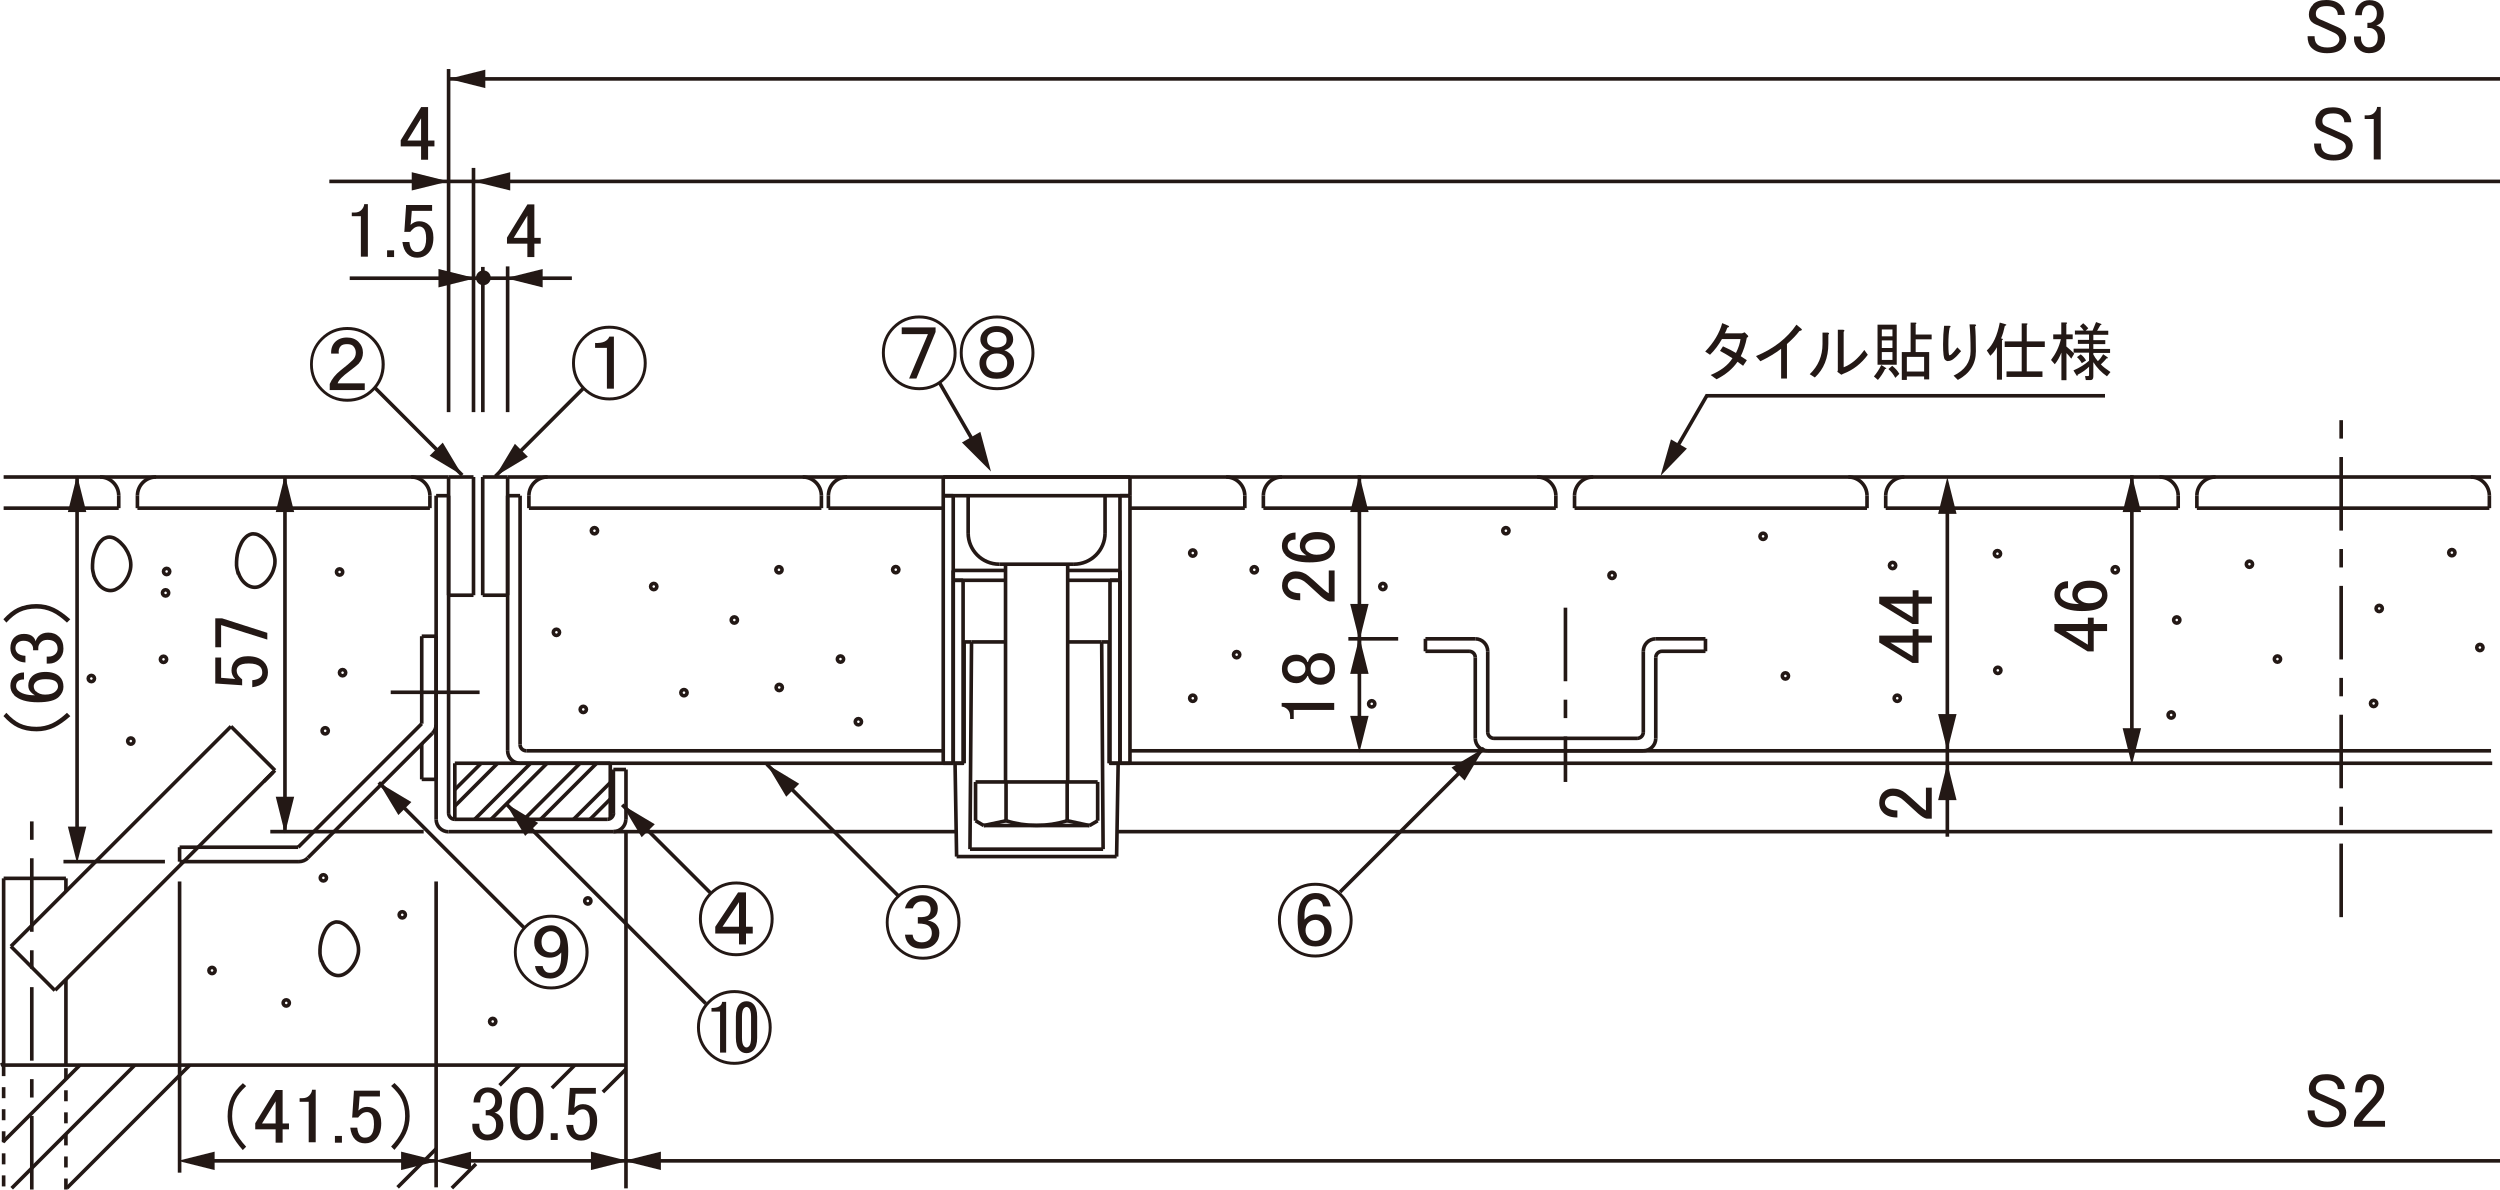 <?xml version="1.0" encoding="UTF-8"?>
<svg xmlns="http://www.w3.org/2000/svg" viewBox="0 0 192.66 91.67">
  <defs>
    <style>
      .cls-1 {
        stroke-dasharray: 30.33 6.07 6.07 6.07;
      }

      .cls-1, .cls-2, .cls-3, .cls-4, .cls-5 {
        stroke-miterlimit: 500;
      }

      .cls-1, .cls-2, .cls-3, .cls-4, .cls-5, .cls-6 {
        stroke: #231815;
      }

      .cls-1, .cls-2, .cls-4, .cls-5, .cls-6 {
        fill: none;
        stroke-width: .28px;
      }

      .cls-2 {
        stroke-dasharray: 5.67 1.42 1.42 1.42;
      }

      .cls-3 {
        stroke-width: .28px;
      }

      .cls-3, .cls-7 {
        fill: #231815;
      }

      .cls-5 {
        stroke-dasharray: .85 .85;
      }

      .cls-6 {
        stroke-miterlimit: 1;
      }
    </style>
  </defs>
  <g id="CLINE">
    <g>
      <g>
        <path class="cls-7" d="M144.82,49.52v-.54h2.58v-.49h.45v.49h1.03v.54h-1.03v1.57h-.47l-2.55-1.57ZM145.68,49.52l1.71,1.05v-1.05h-1.71Z"/>
        <path class="cls-7" d="M144.82,46.52v-.54h2.58v-.49h.45v.49h1.03v.54h-1.03v1.57h-.47l-2.55-1.57ZM145.68,46.52l1.71,1.05v-1.05h-1.71Z"/>
      </g>
      <line class="cls-4" x1="150.07" y1="39.24" x2="150.07" y2="64.48"/>
      <polyline class="cls-7" points="150.07 36.76 149.36 39.6 150.78 39.6 150.07 36.76"/>
      <polyline class="cls-7" points="150.07 57.86 149.36 55.03 150.78 55.03 150.07 57.86"/>
      <path class="cls-7" d="M146.22,63c-.48,0-.85-.12-1.1-.38-.2-.2-.3-.45-.3-.73,0-.34.1-.62.3-.82s.45-.3.75-.3c.38,0,.7.12.98.35.27.22.52.45.77.68l.42.38c.12.11.25.2.38.28v-1.76h.45v2.39h-.4c-.16-.03-.38-.16-.66-.4-.42-.39-.77-.71-1.05-.96-.28-.27-.58-.4-.89-.4-.19,0-.34.06-.47.19-.09.09-.14.21-.14.35,0,.12.05.23.14.33.17.17.45.26.82.26v.54Z"/>
      <polyline class="cls-7" points="150.07 58.82 149.36 61.66 150.78 61.66 150.07 58.82"/>
    </g>
  </g>
  <g id="DOTS">
    <line class="cls-4" x1="5.16" y1="91.55" x2="14.63" y2="82.08"/>
    <line class="cls-4" x1="46.46" y1="84.16" x2="48.24" y2="82.39"/>
    <line class="cls-4" x1=".9" y1="91.57" x2="10.39" y2="82.08"/>
    <line class="cls-4" x1="42.53" y1="83.85" x2="44.3" y2="82.08"/>
    <line class="cls-4" x1="34.82" y1="91.56" x2="36.68" y2="89.7"/>
    <line class="cls-4" x1=".22" y1="88.01" x2="6.16" y2="82.08"/>
    <line class="cls-4" x1="30.64" y1="91.5" x2="33.61" y2="88.53"/>
    <line class="cls-4" x1="38.5" y1="83.64" x2="40.06" y2="82.08"/>
    <line class="cls-6" x1="32.65" y1="64.09" x2="20.83" y2="64.09"/>
    <line class="cls-6" x1="33.61" y1="67.93" x2="33.61" y2="91.5"/>
    <line class="cls-2" x1="2.45" y1="91.67" x2="2.45" y2="62.9"/>
    <line class="cls-2" x1="120.64" y1="46.83" x2="120.64" y2="60.26"/>
    <line class="cls-4" x1="84.59" y1="63.25" x2="83.96" y2="63.62"/>
    <line class="cls-4" x1="84.59" y1="60.26" x2="84.59" y2="63.25"/>
    <line class="cls-4" x1="75.18" y1="60.26" x2="84.59" y2="60.26"/>
    <line class="cls-4" x1="75.18" y1="63.25" x2="75.18" y2="60.26"/>
    <line class="cls-4" x1="75.81" y1="63.62" x2="75.18" y2="63.25"/>
    <line class="cls-4" x1="83.96" y1="63.62" x2="75.81" y2="63.62"/>
    <line class="cls-4" x1="77.53" y1="63.25" x2="75.81" y2="63.62"/>
    <path class="cls-4" d="M77.53,63.25c.76.24,1.55.36,2.35.36s1.59-.12,2.35-.36"/>
    <line class="cls-4" x1="83.96" y1="63.62" x2="82.24" y2="63.25"/>
    <line class="cls-4" x1="85.16" y1="41.08" x2="85.16" y2="38.2"/>
    <path class="cls-4" d="M82.76,43.48h0c1.32,0,2.4-1.07,2.4-2.4h0"/>
    <line class="cls-4" x1="77.01" y1="43.48" x2="82.76" y2="43.48"/>
    <path class="cls-4" d="M74.61,41.08h0c0,1.32,1.07,2.4,2.4,2.4h0"/>
    <line class="cls-4" x1="74.61" y1="38.2" x2="74.61" y2="41.08"/>
    <line class="cls-4" x1="87.08" y1="36.76" x2="72.69" y2="36.76"/>
    <line class="cls-4" x1="87.08" y1="38.21" x2="87.08" y2="36.77"/>
    <line class="cls-4" x1="72.69" y1="38.2" x2="87.08" y2="38.2"/>
    <line class="cls-4" x1="36.49" y1="45.87" x2="36.49" y2="36.76"/>
    <line class="cls-4" x1="34.57" y1="45.87" x2="36.49" y2="45.87"/>
    <line class="cls-4" x1="34.57" y1="36.76" x2="34.57" y2="45.87"/>
    <line class="cls-4" x1="36.49" y1="36.76" x2="34.57" y2="36.76"/>
    <line class="cls-4" x1="48.24" y1="63.14" x2="48.24" y2="59.3"/>
    <path class="cls-4" d="M47.27,64.09h0c.53,0,.96-.43.96-.96h0"/>
    <line class="cls-4" x1="34.57" y1="64.09" x2="47.27" y2="64.09"/>
    <path class="cls-4" d="M33.61,63.14h0c0,.53.43.96.96.96h0"/>
    <line class="cls-4" x1="33.61" y1="38.2" x2="33.61" y2="63.14"/>
    <line class="cls-4" x1="34.57" y1="38.2" x2="33.61" y2="38.2"/>
    <line class="cls-4" x1="34.57" y1="62.66" x2="34.57" y2="38.2"/>
    <path class="cls-4" d="M34.57,62.66h0c0,.26.21.48.48.48h0"/>
    <line class="cls-4" x1="46.8" y1="63.14" x2="35.05" y2="63.14"/>
    <path class="cls-4" d="M46.8,63.14h0c.26,0,.48-.21.48-.48h0"/>
    <line class="cls-4" x1="47.27" y1="59.3" x2="47.27" y2="62.66"/>
    <line class="cls-4" x1="48.24" y1="59.3" x2="47.27" y2="59.3"/>
    <line class="cls-4" x1="47.03" y1="58.82" x2="47.03" y2="63.07"/>
    <line class="cls-4" x1="35.05" y1="58.82" x2="47.03" y2="58.82"/>
    <line class="cls-4" x1="35.05" y1="63.14" x2="35.05" y2="58.82"/>
    <line class="cls-4" x1="39.12" y1="45.87" x2="39.12" y2="36.76"/>
    <line class="cls-4" x1="37.2" y1="45.87" x2="39.12" y2="45.87"/>
    <line class="cls-4" x1="37.2" y1="36.76" x2="37.2" y2="45.87"/>
    <line class="cls-4" x1="39.12" y1="36.76" x2="37.2" y2="36.76"/>
    <line class="cls-4" x1="73.46" y1="58.82" x2="73.46" y2="38.2"/>
    <line class="cls-4" x1="72.69" y1="58.82" x2="73.46" y2="58.82"/>
    <line class="cls-4" x1="72.69" y1="36.76" x2="72.69" y2="58.82"/>
    <line class="cls-4" x1="73.46" y1="38.2" x2="72.69" y2="38.2"/>
    <line class="cls-4" x1="87.08" y1="58.82" x2="87.08" y2="38.2"/>
    <line class="cls-4" x1="86.31" y1="58.82" x2="87.08" y2="58.82"/>
    <line class="cls-4" x1="86.31" y1="38.2" x2="86.31" y2="58.82"/>
    <line class="cls-4" x1="87.08" y1="38.2" x2="86.31" y2="38.2"/>
    <line class="cls-4" x1="74.3" y1="49.47" x2="74.3" y2="58.82"/>
    <line class="cls-4" x1="74.87" y1="49.47" x2="74.3" y2="49.47"/>
    <line class="cls-4" x1="74.75" y1="65.44" x2="74.87" y2="49.47"/>
    <line class="cls-4" x1="85.01" y1="65.44" x2="74.75" y2="65.44"/>
    <line class="cls-4" x1="84.9" y1="49.47" x2="85.01" y2="65.44"/>
    <line class="cls-4" x1="85.47" y1="49.47" x2="84.9" y2="49.47"/>
    <line class="cls-4" x1="85.47" y1="58.82" x2="85.47" y2="49.47"/>
    <line class="cls-4" x1="86.17" y1="58.82" x2="85.47" y2="58.82"/>
    <line class="cls-4" x1="86.05" y1="66.01" x2="86.17" y2="58.82"/>
    <line class="cls-4" x1="73.72" y1="66.01" x2="86.05" y2="66.01"/>
    <line class="cls-4" x1="73.6" y1="58.82" x2="73.72" y2="66.01"/>
    <line class="cls-4" x1="74.3" y1="58.82" x2="73.6" y2="58.82"/>
    <line class="cls-4" x1="73.46" y1="44.72" x2="74.22" y2="44.72"/>
    <line class="cls-4" x1="73.46" y1="58.82" x2="73.46" y2="44.72"/>
    <line class="cls-4" x1="74.22" y1="58.82" x2="73.46" y2="58.82"/>
    <line class="cls-4" x1="74.22" y1="44.72" x2="74.22" y2="58.82"/>
    <line class="cls-4" x1="86.31" y1="44.72" x2="85.54" y2="44.72"/>
    <line class="cls-4" x1="86.31" y1="58.82" x2="86.31" y2="44.72"/>
    <line class="cls-4" x1="85.54" y1="58.82" x2="86.31" y2="58.82"/>
    <line class="cls-4" x1="85.54" y1="44.72" x2="85.54" y2="58.82"/>
    <line class="cls-4" x1="73.46" y1="43.96" x2="77.49" y2="43.96"/>
    <line class="cls-4" x1="73.46" y1="44.72" x2="73.46" y2="43.96"/>
    <line class="cls-4" x1="77.49" y1="44.72" x2="73.46" y2="44.72"/>
    <line class="cls-4" x1="86.31" y1="44.72" x2="82.28" y2="44.72"/>
    <line class="cls-4" x1="86.31" y1="43.96" x2="86.31" y2="44.72"/>
    <line class="cls-4" x1="82.28" y1="43.96" x2="86.31" y2="43.96"/>
    <line class="cls-4" x1="109.85" y1="50.19" x2="109.85" y2="49.23"/>
    <line class="cls-4" x1="113.21" y1="50.19" x2="109.85" y2="50.19"/>
    <path class="cls-4" d="M113.69,50.67h0c0-.27-.21-.48-.48-.48h0"/>
    <line class="cls-4" x1="113.69" y1="56.9" x2="113.69" y2="50.67"/>
    <path class="cls-4" d="M113.69,56.9h0c0,.53.43.96.96.96h0"/>
    <line class="cls-4" x1="126.64" y1="57.86" x2="114.65" y2="57.86"/>
    <path class="cls-4" d="M126.64,57.86h0c.53,0,.96-.43.96-.96h0"/>
    <line class="cls-4" x1="127.6" y1="50.67" x2="127.6" y2="56.9"/>
    <path class="cls-4" d="M128.08,50.19h0c-.26,0-.48.21-.48.48h0"/>
    <line class="cls-4" x1="131.43" y1="50.19" x2="128.08" y2="50.19"/>
    <line class="cls-4" x1="131.43" y1="49.23" x2="131.43" y2="50.19"/>
    <line class="cls-4" x1="127.6" y1="49.23" x2="131.43" y2="49.23"/>
    <path class="cls-4" d="M127.6,49.23h0c-.53,0-.96.43-.96.96h0"/>
    <line class="cls-4" x1="126.64" y1="56.42" x2="126.64" y2="50.19"/>
    <path class="cls-4" d="M126.16,56.9h0c.27,0,.48-.21.48-.48h0"/>
    <line class="cls-4" x1="115.13" y1="56.9" x2="126.16" y2="56.9"/>
    <path class="cls-4" d="M114.65,56.42h0c0,.26.22.48.48.48h0"/>
    <line class="cls-4" x1="114.65" y1="50.19" x2="114.65" y2="56.42"/>
    <path class="cls-4" d="M114.65,50.19h0c0-.53-.43-.96-.96-.96h0"/>
    <line class="cls-4" x1="109.85" y1="49.23" x2="113.69" y2="49.23"/>
    <line class="cls-4" x1="39.12" y1="38.2" x2="40.08" y2="38.2"/>
    <line class="cls-4" x1="39.12" y1="57.86" x2="39.12" y2="38.2"/>
    <path class="cls-4" d="M39.12,57.86h0c0,.53.43.96.96.96h0"/>
    <line class="cls-4" x1="73.46" y1="58.82" x2="40.08" y2="58.82"/>
    <line class="cls-4" x1="40.56" y1="57.86" x2="72.69" y2="57.86"/>
    <path class="cls-4" d="M40.08,57.38h0c0,.27.21.48.48.48h0"/>
    <line class="cls-4" x1="40.08" y1="38.2" x2="40.08" y2="57.38"/>
    <line class="cls-4" x1="192.06" y1="58.82" x2="86.31" y2="58.82"/>
    <line class="cls-4" x1="87.08" y1="57.86" x2="191.97" y2="57.86"/>
    <g>
      <line class="cls-1" x1="36.96" y1="53.35" x2="30.11" y2="53.35"/>
      <line class="cls-4" x1="13.84" y1="65.29" x2="13.84" y2="66.4"/>
      <line class="cls-4" x1="22.98" y1="65.29" x2="13.84" y2="65.29"/>
      <line class="cls-4" x1="32.5" y1="55.77" x2="22.98" y2="65.29"/>
      <line class="cls-4" x1="32.5" y1="49.03" x2="32.5" y2="55.77"/>
      <line class="cls-4" x1="33.61" y1="49.03" x2="32.5" y2="49.03"/>
      <line class="cls-4" x1="33.61" y1="55.83" x2="33.61" y2="49.03"/>
      <path class="cls-4" d="M33.33,56.5c.18-.18.28-.42.28-.68h0"/>
      <line class="cls-4" x1="23.72" y1="66.11" x2="33.33" y2="56.5"/>
      <path class="cls-4" d="M23.04,66.4h0c.25,0,.5-.1.68-.28"/>
      <line class="cls-4" x1="13.84" y1="66.4" x2="23.04" y2="66.4"/>
      <line class="cls-4" x1="32.5" y1="60.06" x2="32.5" y2="57.33"/>
      <line class="cls-4" x1="33.61" y1="60.06" x2="32.5" y2="60.06"/>
      <line class="cls-4" x1="33.61" y1="55.83" x2="33.61" y2="60.06"/>
    </g>
    <line class="cls-4" x1="45.47" y1="63.14" x2="47.03" y2="61.58"/>
    <line class="cls-4" x1="35.05" y1="62.12" x2="38.35" y2="58.82"/>
    <line class="cls-4" x1="37.84" y1="63.14" x2="42.16" y2="58.82"/>
    <line class="cls-4" x1="41.66" y1="63.14" x2="45.98" y2="58.82"/>
    <line class="cls-4" x1="44.2" y1="63.14" x2="47.03" y2="60.31"/>
    <line class="cls-4" x1="35.05" y1="60.85" x2="37.08" y2="58.82"/>
    <line class="cls-4" x1="36.58" y1="63.14" x2="40.89" y2="58.82"/>
    <line class="cls-4" x1="40.39" y1="63.14" x2="44.7" y2="58.82"/>
    <line class="cls-4" x1=".05" y1="82.08" x2=".28" y2="81.99"/>
    <line class="cls-4" x1="34.57" y1="36.76" x2=".28" y2="36.76"/>
    <line class="cls-4" x1="21.04" y1="59.51" x2="4.25" y2="76.31"/>
    <line class="cls-4" x1="17.8" y1="55.98" x2="21.19" y2="59.37"/>
    <line class="cls-4" x1=".84" y1="72.93" x2="17.8" y2="55.98"/>
    <line class="cls-4" x1="4.23" y1="76.33" x2=".84" y2="72.93"/>
    <line class="cls-4" x1="21.19" y1="59.37" x2="20.34" y2="60.22"/>
    <line class="cls-4" x1="5.08" y1="75.48" x2="5.08" y2="82.08"/>
    <line class="cls-4" x1="5.08" y1="67.69" x2="5.08" y2="68.7"/>
    <line class="cls-4" x1=".28" y1="67.69" x2="5.08" y2="67.69"/>
    <line class="cls-4" x1=".28" y1="82.08" x2=".28" y2="67.69"/>
    <line class="cls-5" x1=".28" y1="82.08" x2=".28" y2="91.67"/>
    <line class="cls-5" x1="5.08" y1="91.67" x2="5.08" y2="82.08"/>
    <line class="cls-4" x1="48.24" y1="82.08" x2=".28" y2="82.08"/>
    <line class="cls-4" x1="48.24" y1="64.09" x2="48.24" y2="91.58"/>
    <line class="cls-4" x1="86.08" y1="64.09" x2="192.06" y2="64.09"/>
    <line class="cls-4" x1="47.27" y1="64.09" x2="73.69" y2="64.09"/>
    <line class="cls-4" x1="39.12" y1="36.76" x2="191.97" y2="36.76"/>
    <line class="cls-4" x1="82.28" y1="49.47" x2="84.9" y2="49.47"/>
    <line class="cls-4" x1="74.87" y1="49.47" x2="77.49" y2="49.47"/>
    <line class="cls-4" x1="82.24" y1="60.26" x2="82.24" y2="63.25"/>
    <line class="cls-4" x1="77.53" y1="63.25" x2="77.53" y2="60.26"/>
    <line class="cls-4" x1="77.49" y1="43.48" x2="77.49" y2="60.26"/>
    <line class="cls-4" x1="82.28" y1="60.26" x2="82.28" y2="43.48"/>
    <rect class="cls-4" x="36.48" y="36.76" width="0" height="0"/>
    <line class="cls-2" x1="180.42" y1="70.68" x2="180.42" y2="31.11"/>
    <line class="cls-4" x1="36.49" y1="13.98" x2="192.66" y2="13.98"/>
    <line class="cls-4" x1="36.49" y1="13.98" x2="34.57" y2="13.98"/>
    <line class="cls-4" x1="34.57" y1="13.98" x2="25.38" y2="13.98"/>
    <line class="cls-4" x1="36.49" y1="31.76" x2="36.49" y2="12.94"/>
    <line class="cls-4" x1="34.57" y1="6.08" x2="192.66" y2="6.08"/>
    <line class="cls-4" x1="34.57" y1="31.76" x2="34.57" y2="5.32"/>
    <line class="cls-4" x1="37.21" y1="20.57" x2="37.21" y2="31.76"/>
    <line class="cls-4" x1="39.12" y1="20.53" x2="39.12" y2="31.76"/>
    <path class="cls-7" d="M37.82,21.41c0,.31-.25.57-.57.57s-.57-.25-.57-.57.25-.57.57-.57.57.25.57.57Z"/>
    <polyline class="cls-7" points="34.57 13.98 31.73 13.27 31.73 14.68 34.57 13.98"/>
    <polyline class="cls-7" points="36.49 13.98 39.32 13.27 39.32 14.68 36.49 13.98"/>
    <polyline class="cls-7" points="34.57 6.08 37.4 5.37 37.4 6.79 34.57 6.08"/>
    <line class="cls-4" x1="26.95" y1="21.44" x2="44.07" y2="21.44"/>
    <polyline class="cls-7" points="36.63 21.44 33.79 20.73 33.79 22.15 36.63 21.44"/>
    <polyline class="cls-7" points="38.98 21.44 41.82 20.73 41.82 22.15 38.98 21.44"/>
    <g>
      <path class="cls-7" d="M28.07,15.73h.28v4.05h-.54v-3.12h-.7v-.28h.21c.22,0,.39-.06.52-.19.14-.14.22-.3.23-.47Z"/>
      <path class="cls-7" d="M29.83,19.29h.54v.52h-.54v-.52Z"/>
      <path class="cls-7" d="M31.28,15.8h2.02v.45h-1.57v.07c-.02.3-.04.59-.07.87-.02.05-.02.09-.02.14.2-.19.42-.28.66-.28.31,0,.57.1.77.3.22.22.33.54.33.96,0,.53-.14.94-.42,1.22-.22.22-.49.33-.82.33s-.57-.1-.77-.3c-.2-.2-.33-.51-.38-.91h.54c.03.3.11.51.23.63.09.09.21.14.35.14.19,0,.34-.05.45-.16.17-.17.26-.46.26-.87s-.07-.66-.21-.8c-.09-.09-.2-.14-.33-.14-.19,0-.35.07-.49.21-.09.09-.16.16-.19.21h-.47c.02-.06.02-.12.02-.16l.12-1.8v-.09Z"/>
    </g>
    <g>
      <path class="cls-7" d="M178.76,8.6c.22-.22.55-.33,1.01-.33.48,0,.85.13,1.1.38.22.22.33.48.33.77h-.54c0-.19-.06-.34-.19-.47-.14-.14-.36-.21-.66-.21-.33,0-.55.06-.68.19-.11.11-.16.23-.16.38s.03.24.09.3c.08.08.22.16.42.23.36.16.77.34,1.22.54.12.05.24.13.35.23.17.17.26.38.26.61,0,.31-.11.58-.33.8-.23.23-.62.35-1.15.35s-.91-.14-1.2-.42c-.2-.2-.3-.5-.3-.89h.54c0,.28.06.48.19.61.17.17.44.26.8.26.33,0,.57-.08.73-.23.12-.12.19-.25.19-.38,0-.14-.05-.26-.14-.35-.08-.08-.2-.16-.38-.23-.16-.08-.36-.17-.61-.28-.28-.12-.51-.23-.68-.3-.12-.05-.23-.12-.33-.21-.14-.14-.21-.33-.21-.56,0-.3.11-.55.33-.77Z"/>
      <path class="cls-7" d="M183.19,8.24h.28v4.05h-.54v-3.12h-.7v-.28h.21c.22,0,.39-.06.52-.19.14-.14.22-.3.23-.47Z"/>
    </g>
    <g>
      <path class="cls-7" d="M178.26.33c.22-.22.55-.33,1.01-.33.48,0,.85.13,1.1.38.22.22.33.48.33.77h-.54c0-.19-.06-.34-.19-.47-.14-.14-.36-.21-.66-.21-.33,0-.55.06-.68.19-.11.11-.16.23-.16.38s.03.24.09.3c.08.08.22.16.42.23.36.16.77.34,1.22.54.12.05.24.13.35.23.17.17.26.38.26.61,0,.31-.11.58-.33.8-.23.23-.62.35-1.15.35s-.91-.14-1.2-.42c-.2-.2-.3-.5-.3-.89h.54c0,.28.06.48.19.61.17.17.44.26.8.26.33,0,.57-.08.73-.23.12-.12.19-.25.19-.38,0-.14-.05-.26-.14-.35-.08-.08-.2-.16-.38-.23-.16-.08-.36-.17-.61-.28-.28-.12-.51-.23-.68-.3-.12-.05-.23-.12-.33-.21-.14-.14-.21-.33-.21-.56,0-.3.11-.55.33-.77Z"/>
      <path class="cls-7" d="M181.5,1.2c0-.36.12-.66.35-.89.2-.2.45-.3.75-.3.34,0,.62.1.82.3.19.19.28.44.28.75s-.08.55-.23.7c-.11.11-.23.17-.35.19.16.05.29.13.4.23.19.19.28.44.28.75,0,.34-.11.62-.33.84-.22.22-.52.33-.91.33-.33,0-.6-.11-.82-.33-.22-.22-.33-.48-.33-.77v-.19h.54v.16c0,.2.07.38.21.52.11.11.24.16.4.16.2,0,.37-.06.49-.19.12-.12.19-.32.19-.59,0-.22-.06-.39-.19-.52-.12-.12-.27-.19-.42-.19h-.19v-.4h.14c.14,0,.27-.06.4-.19.12-.12.19-.3.19-.54,0-.2-.06-.37-.19-.49-.09-.09-.22-.14-.38-.14-.14,0-.27.06-.38.16-.12.13-.2.33-.21.61h-.52Z"/>
    </g>
    <path class="cls-7" d="M40.64,15.75h.54v2.58h.49v.45h-.49v1.03h-.54v-1.03h-1.57v-.47l1.57-2.55ZM40.64,16.62l-1.05,1.71h1.05v-1.71Z"/>
    <path class="cls-7" d="M32.45,8.25h.54v2.58h.49v.45h-.49v1.03h-.54v-1.03h-1.57v-.47l1.57-2.55ZM32.45,9.12l-1.05,1.71h1.05v-1.71Z"/>
    <g>
      <line class="cls-4" x1="21.96" y1="36.76" x2="21.96" y2="64.09"/>
      <polyline class="cls-7" points="21.96 36.62 21.25 39.46 22.67 39.46 21.96 36.62"/>
      <polyline class="cls-7" points="21.96 64.23 21.25 61.4 22.67 61.4 21.96 64.23"/>
      <g>
        <path class="cls-7" d="M16.59,52.69v-2.02h.45v1.57h.07c.3.02.59.04.87.07.05.02.09.02.14.02-.19-.2-.28-.42-.28-.66,0-.31.1-.57.3-.77.22-.22.54-.33.96-.33.53,0,.94.14,1.22.42.22.22.33.49.33.82s-.1.57-.3.77-.51.33-.91.38v-.54c.3-.03.51-.11.63-.23.09-.09.14-.21.14-.35,0-.19-.05-.34-.16-.45-.17-.17-.46-.26-.87-.26s-.66.07-.8.21c-.09.09-.14.2-.14.33,0,.19.07.35.21.49.09.09.16.16.21.19v.47c-.06-.02-.12-.02-.16-.02l-1.8-.12h-.09Z"/>
        <path class="cls-7" d="M16.59,49.88v-2.23h.52l3.49,1.12v.52l-3.56-1.12v1.71h-.45Z"/>
      </g>
    </g>
    <g>
      <line class="cls-4" x1="12.71" y1="66.4" x2="4.89" y2="66.4"/>
      <g>
        <line class="cls-4" x1="5.94" y1="36.76" x2="5.94" y2="64.09"/>
        <polyline class="cls-7" points="5.94 36.62 5.23 39.46 6.65 39.46 5.94 36.62"/>
        <polyline class="cls-7" points="5.94 66.54 5.23 63.7 6.65 63.7 5.94 66.54"/>
      </g>
    </g>
    <g>
      <g>
        <line class="cls-4" x1="164.29" y1="36.62" x2="164.29" y2="39.46"/>
        <polyline class="cls-7" points="164.29 36.62 163.58 39.46 165 39.46 164.29 36.62"/>
      </g>
      <polyline class="cls-7" points="164.29 58.96 163.58 56.12 165 56.12 164.29 58.96"/>
      <line class="cls-4" x1="164.29" y1="56.75" x2="164.29" y2="37.86"/>
      <g>
        <path class="cls-7" d="M158.32,48.63v-.54h2.58v-.49h.45v.49h1.03v.54h-1.03v1.57h-.47l-2.55-1.57ZM159.19,48.63l1.71,1.05v-1.05h-1.71Z"/>
        <path class="cls-7" d="M158.6,46.52c-.19-.19-.28-.42-.28-.7,0-.3.09-.54.28-.73.2-.2.46-.3.77-.3v.54c-.22,0-.38.05-.47.14s-.14.21-.14.35.05.26.14.35c.25.25.69.38,1.31.38-.11-.06-.21-.14-.3-.23-.14-.14-.21-.31-.21-.52,0-.28.09-.52.28-.7.23-.23.59-.35,1.05-.35s.85.12,1.1.38c.19.19.28.45.28.77,0,.28-.12.54-.35.77-.28.28-.82.42-1.62.42-.86,0-1.48-.19-1.85-.56ZM160.29,46.23c.17.17.41.26.7.26.38,0,.66-.09.84-.28.11-.11.16-.23.16-.35,0-.14-.05-.26-.14-.35-.14-.14-.41-.21-.82-.21-.36,0-.61.07-.75.21-.11.11-.16.22-.16.33,0,.16.05.29.16.4Z"/>
      </g>
    </g>
    <g>
      <line class="cls-4" x1="35.59" y1="89.46" x2="192.66" y2="89.46"/>
      <line class="cls-4" x1="13.84" y1="67.93" x2="13.84" y2="90.37"/>
      <g>
        <polyline class="cls-7" points="33.47 89.46 36.3 88.75 36.3 90.17 33.47 89.46"/>
        <polyline class="cls-7" points="48.37 89.46 45.54 88.75 45.54 90.17 48.37 89.46"/>
      </g>
      <g>
        <line class="cls-4" x1="33.61" y1="89.46" x2="15.4" y2="89.46"/>
        <polyline class="cls-7" points="13.7 89.46 16.54 88.75 16.54 90.17 13.7 89.46"/>
        <polyline class="cls-7" points="33.75 89.46 30.91 88.75 30.91 90.17 33.75 89.46"/>
      </g>
      <g>
        <path class="cls-7" d="M36.49,84.99c0-.36.12-.66.35-.89.2-.2.45-.3.75-.3.34,0,.62.1.82.3.19.19.28.44.28.75s-.08.55-.23.7c-.11.11-.23.17-.35.19.16.05.29.12.4.23.19.19.28.44.28.75,0,.34-.11.62-.33.84-.22.22-.52.33-.91.33-.33,0-.6-.11-.82-.33-.22-.22-.33-.48-.33-.77v-.19h.54v.16c0,.2.07.38.21.52.11.11.24.16.4.16.2,0,.37-.06.49-.19.12-.12.19-.32.19-.59,0-.22-.06-.39-.19-.52-.13-.12-.27-.19-.42-.19h-.19v-.4h.14c.14,0,.27-.06.4-.19.12-.12.19-.3.19-.54,0-.2-.06-.37-.19-.49-.09-.09-.22-.14-.38-.14-.14,0-.27.05-.38.16-.13.12-.2.33-.21.61h-.52Z"/>
        <path class="cls-7" d="M39.3,85.6c0-.69.16-1.19.47-1.5.22-.22.49-.33.82-.33s.6.11.82.33c.31.31.47.81.47,1.5v.47c0,.67-.16,1.16-.47,1.48-.22.22-.49.33-.82.33s-.6-.11-.82-.33c-.31-.31-.47-.8-.47-1.48v-.47ZM40.17,84.4c-.2.2-.3.59-.3,1.15v.54c0,.55.11.93.33,1.15.12.12.26.19.4.19.16,0,.3-.06.42-.19.2-.2.3-.59.3-1.15v-.54c0-.56-.1-.95-.3-1.15-.13-.12-.27-.19-.42-.19s-.3.06-.42.19Z"/>
        <path class="cls-7" d="M42.44,87.33h.54v.52h-.54v-.52Z"/>
        <path class="cls-7" d="M43.9,83.84h2.02v.45h-1.57v.07c-.02.3-.04.59-.07.87-.02.05-.02.09-.02.14.2-.19.42-.28.66-.28.31,0,.57.1.77.3.22.22.33.54.33.96,0,.53-.14.94-.42,1.22-.22.22-.49.33-.82.33s-.57-.1-.77-.3c-.2-.2-.33-.51-.38-.91h.54c.03.3.11.51.23.63.09.09.21.14.35.14.19,0,.34-.05.45-.16.17-.17.26-.46.26-.87s-.07-.66-.21-.8c-.09-.09-.2-.14-.33-.14-.19,0-.35.07-.49.21-.09.09-.16.16-.19.21h-.47c.02-.06.02-.12.02-.16l.12-1.8v-.09Z"/>
      </g>
      <g>
        <path class="cls-7" d="M178.26,83.11c.22-.22.55-.33,1.01-.33.48,0,.85.12,1.1.38.22.22.33.48.33.77h-.54c0-.19-.06-.34-.19-.47-.14-.14-.36-.21-.66-.21-.33,0-.55.06-.68.19-.11.11-.16.23-.16.38s.03.24.09.3c.08.08.22.16.42.23.36.16.77.34,1.22.54.12.05.24.12.35.23.17.17.26.38.26.61,0,.31-.11.58-.33.8-.23.23-.62.35-1.15.35s-.91-.14-1.2-.42c-.2-.2-.3-.5-.3-.89h.54c0,.28.06.48.19.61.17.17.44.26.8.26.33,0,.57-.08.73-.23.12-.12.19-.25.19-.38,0-.14-.05-.26-.14-.35-.08-.08-.2-.16-.38-.23-.16-.08-.36-.17-.61-.28-.28-.12-.51-.23-.68-.3-.12-.05-.23-.12-.33-.21-.14-.14-.21-.33-.21-.56,0-.3.11-.55.33-.77Z"/>
        <path class="cls-7" d="M181.5,84.18c0-.48.12-.85.38-1.1.2-.2.45-.3.73-.3.34,0,.62.1.82.3s.3.45.3.75c0,.38-.12.7-.35.98-.22.27-.45.52-.68.77l-.38.42c-.11.12-.2.25-.28.38h1.76v.45h-2.39v-.4c.03-.16.16-.38.4-.66.39-.42.71-.77.96-1.05.27-.28.4-.58.4-.89,0-.19-.06-.34-.19-.47-.09-.09-.21-.14-.35-.14-.12,0-.23.05-.33.14-.17.17-.26.45-.26.82h-.54Z"/>
      </g>
      <polyline class="cls-7" points="48.09 89.46 50.93 88.75 50.93 90.17 48.09 89.46"/>
    </g>
    <g>
      <g>
        <line class="cls-4" x1="104.76" y1="36.62" x2="104.76" y2="39.46"/>
        <polyline class="cls-7" points="104.76 36.62 104.05 39.46 105.47 39.46 104.76 36.62"/>
      </g>
      <polyline class="cls-7" points="104.76 49.37 104.05 46.54 105.47 46.54 104.76 49.37"/>
      <line class="cls-4" x1="104.76" y1="56.75" x2="104.76" y2="37.86"/>
      <g>
        <path class="cls-7" d="M100.2,46.26c-.48,0-.85-.12-1.1-.38-.2-.2-.3-.45-.3-.73,0-.34.1-.62.3-.82.2-.2.45-.3.75-.3.38,0,.7.12.98.35.27.22.52.45.77.68l.42.38c.13.11.25.2.38.28v-1.76h.45v2.39h-.4c-.16-.03-.38-.16-.66-.4-.42-.39-.77-.71-1.05-.96-.28-.27-.58-.4-.89-.4-.19,0-.34.06-.47.19-.09.09-.14.21-.14.35,0,.12.05.23.14.33.17.17.45.26.82.26v.54Z"/>
        <path class="cls-7" d="M99.07,42.77c-.19-.19-.28-.42-.28-.7,0-.3.09-.54.28-.73.2-.2.46-.3.77-.3v.54c-.22,0-.38.05-.47.14s-.14.21-.14.35.05.26.14.35c.25.25.69.38,1.31.38-.11-.06-.21-.14-.3-.23-.14-.14-.21-.31-.21-.52,0-.28.09-.52.28-.7.23-.23.59-.35,1.05-.35s.85.12,1.1.38c.19.19.28.45.28.77,0,.28-.12.54-.35.77-.28.28-.82.42-1.62.42-.86,0-1.48-.19-1.85-.56ZM100.76,42.49c.17.17.41.26.7.26.38,0,.66-.09.84-.28.11-.11.16-.23.16-.35,0-.14-.05-.26-.14-.35-.14-.14-.41-.21-.82-.21-.36,0-.61.07-.75.21-.11.11-.16.22-.16.33,0,.16.06.29.16.4Z"/>
      </g>
      <line class="cls-4" x1="103.91" y1="49.23" x2="107.75" y2="49.23"/>
      <g>
        <line class="cls-4" x1="104.76" y1="49.09" x2="104.76" y2="51.93"/>
        <polyline class="cls-7" points="104.76 49.09 104.05 51.93 105.47 51.93 104.76 49.09"/>
      </g>
      <polyline class="cls-7" points="104.76 58 104.05 55.17 105.47 55.17 104.76 58"/>
      <g>
        <path class="cls-7" d="M98.77,54.45v-.28h4.05v.54h-3.12v.7h-.28v-.21c0-.22-.06-.39-.19-.52-.14-.14-.3-.22-.47-.23Z"/>
        <path class="cls-7" d="M99.07,52.32c-.19-.19-.28-.45-.28-.77s.1-.59.3-.8c.2-.2.48-.3.82-.3.27,0,.49.09.68.28.08.08.13.17.16.28h.05c.03-.14.11-.27.23-.4.19-.19.44-.28.75-.28s.58.11.8.33c.2.2.3.5.3.89s-.1.69-.3.89c-.22.22-.48.33-.8.33s-.56-.09-.75-.28c-.12-.12-.2-.26-.23-.4h-.05c-.03.09-.1.2-.21.3-.17.17-.38.26-.63.26-.34,0-.62-.11-.84-.33ZM99.38,51.94c.13.12.3.19.54.19.22,0,.39-.06.52-.19.11-.11.16-.23.16-.38,0-.19-.05-.33-.14-.42-.12-.12-.3-.19-.54-.19s-.41.06-.54.19c-.11.11-.16.24-.16.4s.06.29.16.4ZM101.18,52.04c.13.12.3.19.54.19s.42-.07.56-.21c.13-.12.19-.28.19-.47s-.06-.34-.19-.47c-.14-.14-.33-.21-.56-.21s-.42.07-.56.21c-.11.11-.16.27-.16.47s.06.37.19.49Z"/>
      </g>
    </g>
  </g>
  <g id="_レイヤー_4" data-name="レイヤー 4">
    <g>
      <path class="cls-4" d="M60.29,52.98c0-.14-.11-.24-.24-.24s-.24.11-.24.24c0,.13.11.24.24.24s.24-.11.24-.24Z"/>
      <path class="cls-4" d="M69.27,43.9c0-.13-.11-.24-.24-.24s-.24.11-.24.24.11.24.24.24.24-.11.24-.24Z"/>
      <path class="cls-4" d="M66.39,55.62c0-.13-.11-.24-.24-.24s-.24.11-.24.24.11.24.24.24.24-.11.24-.24Z"/>
      <path class="cls-4" d="M46.05,40.9c0-.13-.11-.24-.24-.24s-.24.11-.24.24.11.24.24.24.24-.11.24-.24Z"/>
      <path class="cls-4" d="M43.12,48.73c0-.13-.11-.24-.24-.24s-.24.11-.24.24.11.24.24.24.24-.11.24-.24Z"/>
      <path class="cls-4" d="M56.83,47.78c0-.13-.11-.24-.24-.24s-.24.11-.24.24.11.24.24.24.24-.11.24-.24Z"/>
      <path class="cls-4" d="M96.9,43.91c0-.13-.11-.24-.24-.24s-.24.11-.24.24.11.24.24.24.24-.11.24-.24Z"/>
      <path class="cls-4" d="M92.16,53.81c0-.13-.11-.24-.24-.24s-.24.11-.24.24.11.24.24.24.24-.11.24-.24Z"/>
      <path class="cls-4" d="M92.16,42.62c0-.13-.11-.24-.24-.24s-.24.11-.24.24.11.24.24.24.24-.11.24-.24Z"/>
      <path class="cls-4" d="M105.95,54.24c0-.13-.11-.24-.24-.24s-.24.11-.24.24.11.24.24.24.24-.11.24-.24Z"/>
      <path class="cls-4" d="M116.29,40.9c0-.13-.11-.24-.24-.24s-.24.11-.24.24.11.24.24.24.24-.11.24-.24Z"/>
      <path class="cls-4" d="M146.09,43.58c0-.13-.11-.24-.24-.24s-.24.11-.24.24.11.24.24.24.24-.11.24-.24Z"/>
      <path class="cls-4" d="M154.17,42.67c0-.13-.11-.24-.24-.24s-.24.11-.24.24.11.24.24.24.24-.11.24-.24Z"/>
      <path class="cls-4" d="M136.11,41.33c0-.13-.11-.24-.24-.24s-.24.11-.24.24.11.24.24.24.24-.11.24-.24Z"/>
      <path class="cls-4" d="M146.45,53.81c0-.13-.11-.24-.24-.24s-.24.11-.24.24.11.24.24.24.24-.11.24-.24Z"/>
      <path class="cls-4" d="M167.99,47.78c0-.13-.11-.24-.24-.24s-.24.11-.24.24.11.24.24.24.24-.11.24-.24Z"/>
      <path class="cls-4" d="M167.56,55.1c0-.13-.11-.24-.24-.24s-.24.11-.24.24.11.24.24.24.24-.11.24-.24Z"/>
      <path class="cls-4" d="M175.75,50.79c0-.13-.11-.24-.24-.24s-.24.11-.24.24.11.24.24.24.24-.11.24-.24Z"/>
      <path class="cls-4" d="M173.59,43.48c0-.13-.11-.24-.24-.24s-.24.11-.24.24.11.24.24.24.24-.11.24-.24Z"/>
      <path class="cls-4" d="M163.25,43.91c0-.13-.11-.24-.24-.24s-.24.11-.24.24.11.24.24.24.24-.11.24-.24Z"/>
      <path class="cls-4" d="M154.2,51.66c0-.13-.11-.24-.24-.24s-.24.11-.24.24.11.24.24.24.24-.11.24-.24Z"/>
      <path class="cls-4" d="M137.83,52.09c0-.13-.11-.24-.24-.24s-.24.11-.24.24.11.24.24.24.24-.11.24-.24Z"/>
      <path class="cls-4" d="M124.47,44.34c0-.13-.11-.24-.24-.24s-.24.11-.24.24.11.24.24.24.24-.11.24-.24Z"/>
      <path class="cls-4" d="M106.81,45.2c0-.13-.11-.24-.24-.24s-.24.11-.24.24.11.24.24.24.24-.11.24-.24Z"/>
      <path class="cls-4" d="M95.54,50.45c0-.13-.11-.24-.24-.24s-.24.11-.24.24.11.24.24.24.24-.11.24-.24Z"/>
      <path class="cls-4" d="M60.27,43.91c0-.13-.11-.24-.24-.24s-.24.11-.24.24.11.24.24.24.24-.11.24-.24Z"/>
      <path class="cls-4" d="M45.19,54.67c0-.13-.11-.24-.24-.24s-.24.11-.24.24.11.24.24.24.24-.11.24-.24Z"/>
      <path class="cls-4" d="M52.95,53.38c0-.13-.11-.24-.24-.24s-.24.11-.24.24.11.24.24.24.24-.11.24-.24Z"/>
      <path class="cls-4" d="M65.01,50.79c0-.13-.11-.24-.24-.24s-.24.11-.24.24.11.24.24.24.24-.11.24-.24Z"/>
      <path class="cls-4" d="M50.62,45.2c0-.13-.11-.24-.24-.24s-.24.11-.24.24.11.24.24.24.24-.11.24-.24Z"/>
      <path class="cls-4" d="M26.41,44.08c0-.13-.11-.24-.24-.24s-.24.11-.24.24.11.24.24.24.24-.11.24-.24Z"/>
      <path class="cls-4" d="M25.3,56.32c0-.13-.11-.24-.24-.24s-.24.11-.24.24.11.24.24.24.24-.11.24-.24Z"/>
      <path class="cls-4" d="M45.54,69.43c0-.13-.11-.24-.24-.24s-.24.11-.24.24.11.24.24.24.24-.11.24-.24Z"/>
      <path class="cls-4" d="M31.24,70.5c0-.13-.11-.24-.24-.24s-.24.11-.24.24.11.24.24.24.24-.11.24-.24Z"/>
      <path class="cls-4" d="M25.16,67.65c0-.13-.11-.24-.24-.24s-.24.11-.24.24.11.24.24.24.24-.11.24-.24Z"/>
      <path class="cls-4" d="M24.8,74.06c.03.09.07.17.11.26.04.08.09.16.14.24.05.07.11.14.17.21.06.06.12.12.19.17.07.05.13.09.21.13.07.04.15.06.22.08.08.02.15.03.23.03s.16-.01.24-.03c.09-.02.17-.06.24-.1.08-.04.16-.1.24-.16.08-.06.15-.13.22-.21.07-.08.14-.16.2-.25.06-.09.12-.18.17-.28.05-.1.1-.2.13-.31.04-.11.06-.21.09-.32.02-.11.03-.22.03-.33s-.01-.22-.03-.33c-.02-.11-.05-.22-.09-.33-.04-.1-.08-.21-.13-.31-.05-.1-.11-.2-.17-.29-.06-.09-.12-.18-.2-.26-.07-.08-.14-.15-.21-.22-.07-.07-.14-.13-.22-.18-.07-.05-.14-.1-.22-.13-.07-.03-.14-.06-.21-.07-.07-.01-.13-.02-.2-.02-.06,0-.13,0-.19.03-.06.02-.12.04-.18.07-.06.03-.12.07-.17.11-.05.05-.11.1-.15.15-.05.06-.1.12-.14.19-.04.07-.09.14-.12.22-.04.08-.07.16-.11.24-.03.09-.06.18-.09.27-.03.09-.05.18-.07.28-.02.1-.04.19-.05.29-.01.1-.02.19-.02.29,0,.1,0,.2,0,.29,0,.1.02.19.11.56Z"/>
      <path class="cls-4" d="M38.21,78.72c0-.13-.11-.24-.24-.24s-.24.11-.24.24.11.24.24.24.24-.11.24-.24Z"/>
      <path class="cls-4" d="M13,45.69c0-.13-.11-.24-.24-.24s-.24.11-.24.24.11.24.24.24.24-.11.24-.24Z"/>
      <path class="cls-4" d="M7.25,44.39c.03.09.06.18.11.26.04.08.09.16.14.24.05.07.1.14.16.21.06.06.12.12.19.17.06.05.13.09.21.13.07.04.14.06.22.08.08.02.15.03.23.03.08,0,.16-.01.24-.03.08-.02.17-.05.24-.1.09-.04.16-.1.24-.15.08-.06.16-.13.23-.21.07-.08.14-.16.2-.25.06-.09.12-.18.17-.28.05-.1.1-.2.13-.31.04-.11.07-.21.09-.32.02-.11.03-.22.03-.33,0-.11-.01-.22-.03-.34-.02-.11-.05-.22-.08-.32-.04-.11-.08-.21-.13-.31-.05-.1-.11-.2-.17-.29-.06-.09-.12-.18-.2-.26-.07-.08-.14-.15-.21-.22-.07-.06-.14-.12-.22-.18-.07-.05-.14-.09-.22-.13-.07-.03-.14-.06-.21-.07-.07-.02-.13-.02-.2-.02-.07,0-.13.01-.19.03-.06.02-.12.04-.18.07-.06.03-.12.07-.17.12-.06.05-.11.1-.15.15-.05.06-.1.12-.14.19-.05.07-.09.14-.12.22-.04.08-.08.16-.11.24-.03.09-.06.17-.09.26-.03.09-.05.18-.07.28-.02.1-.04.19-.04.29,0,.1-.02.2-.02.29,0,.1,0,.2,0,.29,0,.1.03.19.11.56Z"/>
      <path class="cls-4" d="M26.64,51.84c0-.13-.11-.24-.24-.24s-.24.11-.24.24.11.24.24.24.24-.11.24-.24Z"/>
      <path class="cls-4" d="M10.32,57.11c0-.13-.11-.24-.24-.24s-.24.11-.24.24.11.24.24.24.24-.11.24-.24Z"/>
      <path class="cls-4" d="M7.28,52.29c0-.13-.11-.24-.24-.24s-.24.11-.24.24.11.24.24.24.24-.11.24-.24Z"/>
      <path class="cls-4" d="M13.08,44.04c0-.13-.11-.24-.24-.24s-.24.11-.24.24.11.24.24.24.24-.11.24-.24Z"/>
      <path class="cls-4" d="M12.84,50.81c0-.13-.11-.24-.24-.24s-.24.11-.24.24.11.24.24.24.24-.11.24-.24Z"/>
      <path class="cls-4" d="M18.36,44.14c.03.09.07.18.11.26.04.08.09.16.14.24s.11.14.17.21c.06.06.12.12.19.17.06.05.13.1.21.13.07.04.15.06.22.08.08.02.16.03.23.03.08,0,.16-.01.24-.03.09-.02.17-.06.24-.1.08-.04.16-.1.24-.16.08-.06.15-.13.22-.21.07-.08.14-.16.2-.25.06-.09.12-.18.17-.28.05-.1.1-.2.13-.31s.06-.21.09-.32c.02-.11.03-.22.03-.33s0-.22-.03-.33c-.02-.11-.05-.22-.09-.32-.04-.11-.08-.21-.13-.31-.05-.1-.11-.2-.17-.29-.06-.09-.12-.18-.2-.26-.06-.08-.14-.15-.21-.22-.07-.06-.14-.13-.22-.18-.07-.05-.14-.09-.22-.13-.07-.03-.14-.06-.21-.07-.06-.01-.13-.02-.2-.02-.07,0-.13.01-.19.03-.06.02-.12.04-.18.08-.06.03-.12.07-.17.12-.05.05-.11.1-.15.15-.05.06-.1.12-.14.19-.04.07-.09.14-.12.22-.04.08-.07.16-.11.24-.03.09-.06.18-.09.26-.03.09-.05.19-.07.28-.02.1-.03.19-.04.29-.01.1-.02.19-.02.29,0,.1,0,.2,0,.29,0,.1.02.19.11.56Z"/>
      <path class="cls-4" d="M16.58,74.79c0-.13-.11-.24-.24-.24s-.24.11-.24.24.11.24.24.24.24-.11.24-.24Z"/>
      <path class="cls-4" d="M22.3,77.29c0-.13-.11-.24-.24-.24s-.24.11-.24.24.11.24.24.24.24-.11.24-.24Z"/>
      <line class="cls-4" x1="33.13" y1="39.16" x2="33.13" y2="38.2"/>
      <path class="cls-4" d="M33.13,38.2h0c0-.79-.64-1.44-1.44-1.44h0"/>
      <line class="cls-4" x1="9.15" y1="39.16" x2="9.15" y2="38.2"/>
      <path class="cls-4" d="M9.15,38.2h0c0-.79-.64-1.44-1.44-1.44h0"/>
      <path class="cls-4" d="M12.03,36.76h0c-.79,0-1.44.64-1.44,1.44h0"/>
      <line class="cls-4" x1="10.59" y1="38.2" x2="10.59" y2="39.16"/>
      <line class="cls-4" x1="10.59" y1="39.16" x2="33.13" y2="39.16"/>
      <line class="cls-4" x1=".28" y1="39.16" x2="9.15" y2="39.16"/>
      <line class="cls-4" x1="63.84" y1="39.16" x2="63.84" y2="38.2"/>
      <path class="cls-4" d="M65.28,36.76h0c-.8,0-1.44.64-1.44,1.44h0"/>
      <line class="cls-4" x1="72.69" y1="39.16" x2="63.84" y2="39.16"/>
      <line class="cls-4" x1="63.3" y1="39.16" x2="63.3" y2="38.2"/>
      <path class="cls-4" d="M63.3,38.2h0c0-.79-.64-1.44-1.44-1.44h0"/>
      <path class="cls-4" d="M42.2,36.76h0c-.79,0-1.44.64-1.44,1.44h0"/>
      <line class="cls-4" x1="40.76" y1="38.2" x2="40.76" y2="39.16"/>
      <line class="cls-4" x1="40.76" y1="39.16" x2="63.3" y2="39.16"/>
      <path class="cls-4" d="M119.9,38.2h0c0-.79-.64-1.44-1.44-1.44h0"/>
      <line class="cls-4" x1="119.9" y1="39.16" x2="119.9" y2="38.2"/>
      <line class="cls-4" x1="97.36" y1="38.2" x2="97.36" y2="39.16"/>
      <line class="cls-4" x1="97.36" y1="39.16" x2="119.9" y2="39.16"/>
      <g>
        <line class="cls-4" x1="167.86" y1="39.16" x2="167.86" y2="38.2"/>
        <path class="cls-4" d="M167.86,38.2h0c0-.79-.64-1.44-1.44-1.44h0"/>
        <line class="cls-4" x1="145.32" y1="38.2" x2="145.32" y2="39.16"/>
        <path class="cls-4" d="M146.76,36.76h0c-.79,0-1.44.64-1.44,1.44h0"/>
        <path class="cls-4" d="M143.88,38.2h0c0-.79-.64-1.44-1.44-1.44h0"/>
        <line class="cls-4" x1="143.88" y1="39.16" x2="143.88" y2="38.2"/>
        <line class="cls-4" x1="145.32" y1="39.16" x2="167.86" y2="39.16"/>
        <path class="cls-4" d="M122.78,36.76h0c-.79,0-1.44.64-1.44,1.44h0"/>
        <line class="cls-4" x1="121.34" y1="38.2" x2="121.34" y2="39.16"/>
        <line class="cls-4" x1="121.34" y1="39.16" x2="143.88" y2="39.16"/>
      </g>
      <line class="cls-4" x1="95.93" y1="39.16" x2="95.93" y2="38.2"/>
      <path class="cls-4" d="M95.93,38.2h0c0-.79-.64-1.44-1.44-1.44h0"/>
      <line class="cls-4" x1="87.08" y1="39.16" x2="95.93" y2="39.16"/>
      <path class="cls-4" d="M98.8,36.76h0c-.79,0-1.44.64-1.44,1.44h0"/>
      <path class="cls-4" d="M183.59,46.89c0-.13-.11-.24-.24-.24s-.24.11-.24.24.11.24.24.24.24-.11.24-.24Z"/>
      <path class="cls-4" d="M183.16,54.21c0-.13-.11-.24-.24-.24s-.24.11-.24.24.11.24.24.24.24-.11.24-.24Z"/>
      <path class="cls-4" d="M191.35,49.9c0-.13-.11-.24-.24-.24s-.24.11-.24.24.11.24.24.24.24-.11.24-.24Z"/>
      <path class="cls-4" d="M189.19,42.59c0-.13-.11-.24-.24-.24s-.24.11-.24.24.11.24.24.24.24-.11.24-.24Z"/>
      <g>
        <path class="cls-4" d="M191.84,38.2h0c0-.79-.64-1.44-1.44-1.44h0"/>
        <line class="cls-4" x1="191.84" y1="39.16" x2="191.84" y2="38.2"/>
        <path class="cls-4" d="M170.74,36.76h0c-.79,0-1.44.64-1.44,1.44h0"/>
        <line class="cls-4" x1="169.3" y1="38.2" x2="169.3" y2="39.16"/>
        <line class="cls-4" x1="169.3" y1="39.16" x2="191.84" y2="39.16"/>
      </g>
    </g>
    <g>
      <line class="cls-4" x1="35.62" y1="36.62" x2="28.85" y2="29.84"/>
      <g>
        <line class="cls-7" x1="35.62" y1="36.62" x2="33.62" y2="34.61"/>
        <polyline class="cls-7" points="35.62 36.62 33.11 35.12 34.12 34.11 35.62 36.62"/>
      </g>
      <path class="cls-7" d="M29.65,28.08c0,.8-.28,1.48-.84,2.04s-1.24.84-2.04.84-1.48-.28-2.04-.84-.84-1.24-.84-2.04.28-1.48.84-2.04,1.24-.84,2.04-.84,1.48.28,2.04.84.84,1.24.84,2.04ZM29.41,28.08c0-.73-.26-1.36-.77-1.88s-1.14-.77-1.88-.77-1.36.26-1.88.77-.77,1.14-.77,1.88.26,1.36.77,1.88,1.14.77,1.88.77,1.36-.26,1.88-.77.77-1.14.77-1.88ZM27.66,28.01c-.19.17-.43.37-.73.59-.53.39-.84.7-.91.94h2.09v.52h-2.7v-.47c.16-.38.44-.73.84-1.05.44-.34.74-.6.91-.77.17-.16.26-.35.26-.59,0-.2-.07-.38-.21-.52-.09-.09-.25-.14-.47-.14s-.38.05-.47.14c-.14.14-.2.34-.16.59h-.59c-.02-.38.09-.67.3-.89.23-.23.54-.35.91-.35s.67.11.89.33c.23.23.35.52.35.84s-.11.59-.33.84Z"/>
    </g>
    <g>
      <line class="cls-4" x1="47.95" y1="62.02" x2="54.73" y2="68.79"/>
      <g>
        <line class="cls-7" x1="47.95" y1="62.02" x2="49.96" y2="64.02"/>
        <polyline class="cls-7" points="47.95 62.02 50.46 63.52 49.45 64.52 47.95 62.02"/>
      </g>
      <path class="cls-7" d="M59.62,70.81c0,.8-.28,1.48-.84,2.04s-1.24.84-2.04.84-1.48-.28-2.04-.84-.84-1.24-.84-2.04.28-1.48.84-2.04,1.24-.84,2.04-.84,1.48.28,2.04.84.84,1.24.84,2.04ZM59.39,70.81c0-.73-.26-1.36-.77-1.88s-1.14-.77-1.88-.77-1.36.26-1.88.77-.77,1.14-.77,1.88.26,1.36.77,1.88,1.14.77,1.88.77,1.36-.26,1.88-.77.77-1.14.77-1.88ZM57.49,71.94v.84h-.54v-.84h-1.83v-.52l1.76-2.65h.61v2.65h.52v.52h-.52ZM56.95,71.42v-1.9l-1.27,1.9h1.27Z"/>
    </g>
    <g>
      <line class="cls-4" x1="29.19" y1="60.3" x2="40.37" y2="71.48"/>
      <g>
        <line class="cls-7" x1="29.19" y1="60.31" x2="31.2" y2="62.31"/>
        <polyline class="cls-7" points="29.19 60.31 31.7 61.81 30.7 62.81 29.19 60.31"/>
      </g>
      <path class="cls-7" d="M45.36,73.37c0,.8-.28,1.48-.84,2.04s-1.24.84-2.04.84-1.48-.28-2.04-.84-.84-1.24-.84-2.04.28-1.48.84-2.04,1.24-.84,2.04-.84,1.48.28,2.04.84.84,1.24.84,2.04ZM45.12,73.37c0-.73-.26-1.36-.77-1.88s-1.14-.77-1.88-.77-1.36.26-1.88.77-.77,1.14-.77,1.88.26,1.36.77,1.88,1.14.77,1.88.77,1.36-.26,1.88-.77.77-1.14.77-1.88ZM43.25,73.4c-.22.27-.52.4-.89.4s-.66-.12-.89-.35c-.2-.2-.3-.47-.3-.8,0-.41.12-.73.35-.96.25-.25.57-.38.96-.38.33,0,.62.13.89.4.28.28.42.81.42,1.59,0,.84-.15,1.41-.45,1.71-.27.27-.58.4-.94.4s-.65-.11-.87-.33c-.16-.16-.26-.37-.3-.63h.59c.03.16.1.29.21.4.08.08.2.12.38.12.22,0,.4-.07.54-.21.2-.2.3-.59.3-1.15v-.21ZM41.96,71.97c-.16.16-.23.36-.23.61,0,.27.08.48.23.63.12.12.3.19.52.19.19,0,.35-.07.49-.21s.21-.34.21-.61c0-.25-.09-.46-.26-.63-.13-.12-.28-.19-.47-.19s-.35.07-.49.21Z"/>
    </g>
    <g>
      <line class="cls-4" x1="38.97" y1="61.91" x2="54.39" y2="77.34"/>
      <g>
        <line class="cls-7" x1="38.97" y1="61.91" x2="40.97" y2="63.92"/>
        <polyline class="cls-7" points="38.97 61.91 41.47 63.42 40.47 64.42 38.97 61.91"/>
      </g>
      <path class="cls-7" d="M58.63,77.14c.56.56.84,1.24.84,2.04s-.28,1.48-.84,2.04-1.24.84-2.04.84-1.48-.28-2.04-.84-.84-1.24-.84-2.04.28-1.48.84-2.04,1.24-.84,2.04-.84,1.48.28,2.04.84ZM54.71,77.3c-.52.52-.77,1.14-.77,1.88s.26,1.36.77,1.88,1.14.77,1.88.77,1.36-.26,1.88-.77.77-1.14.77-1.88-.26-1.36-.77-1.88-1.14-.77-1.88-.77-1.36.26-1.88.77ZM55.96,77.21v3.91h-.47v-3.16h-.66v-.28c.52,0,.79-.16.82-.47h.3ZM58.35,78.35v1.62c0,.45-.1.78-.3.98-.14.14-.31.21-.52.21s-.38-.07-.52-.21c-.2-.2-.3-.53-.3-.98v-1.62c0-.45.1-.78.3-.98.14-.14.31-.21.52-.21s.38.07.52.21c.2.2.3.53.3.98ZM57.88,78.35c0-.33-.06-.55-.16-.66-.06-.06-.13-.09-.19-.09s-.13.03-.19.09c-.11.11-.16.33-.16.66v1.62c0,.33.05.55.16.66.06.06.12.09.19.09s.12-.03.19-.09c.11-.11.16-.33.16-.66v-1.62Z"/>
    </g>
    <g>
      <path class="cls-7" d="M73.72,27.19c0,.8-.28,1.48-.84,2.04s-1.24.84-2.04.84-1.48-.28-2.04-.84-.84-1.24-.84-2.04.28-1.48.84-2.04,1.24-.84,2.04-.84,1.48.28,2.04.84.84,1.24.84,2.04ZM73.49,27.19c0-.73-.26-1.36-.77-1.88s-1.14-.77-1.88-.77-1.36.26-1.88.77-.77,1.14-.77,1.88.26,1.36.77,1.88,1.14.77,1.88.77,1.36-.26,1.88-.77.77-1.14.77-1.88ZM72.1,25.23v.35l-1.48,3.59h-.56l1.45-3.42h-2.02v-.52h2.6Z"/>
      <path class="cls-7" d="M79.72,27.19c0,.8-.28,1.48-.84,2.04s-1.24.84-2.04.84-1.48-.28-2.04-.84-.84-1.24-.84-2.04.28-1.48.84-2.04,1.24-.84,2.04-.84,1.48.28,2.04.84.84,1.24.84,2.04ZM79.49,27.19c0-.73-.26-1.36-.77-1.88s-1.14-.77-1.88-.77-1.36.26-1.88.77-.77,1.14-.77,1.88.26,1.36.77,1.88,1.14.77,1.88.77,1.36-.26,1.88-.77.77-1.14.77-1.88ZM77.87,27.29c.19.19.28.41.28.68,0,.34-.12.64-.38.89-.22.22-.54.33-.96.33s-.77-.11-.98-.33c-.23-.23-.35-.53-.35-.89,0-.27.09-.49.28-.68.14-.14.3-.24.47-.3-.16-.03-.3-.11-.42-.23-.17-.17-.26-.37-.26-.59,0-.25.09-.47.28-.66.25-.25.58-.38.98-.38s.76.13,1.01.38c.17.17.26.39.26.66,0,.22-.09.41-.26.59-.11.11-.25.19-.42.23.17.06.33.16.47.3ZM76.21,27.45c-.14.14-.21.31-.21.52s.07.38.21.52.34.21.61.21.47-.07.61-.21c.12-.12.19-.3.19-.52,0-.2-.07-.38-.21-.52s-.34-.21-.59-.21c-.27,0-.47.07-.61.21ZM76.21,25.79c-.09.09-.14.22-.14.38,0,.17.04.3.12.38.16.16.37.23.63.23s.48-.08.63-.23c.08-.08.12-.2.12-.38,0-.16-.05-.28-.14-.38-.14-.14-.34-.21-.61-.21s-.47.07-.61.21Z"/>
    </g>
    <line class="cls-4" x1="75.35" y1="34.6" x2="72.41" y2="29.51"/>
    <g>
      <line class="cls-7" x1="76.37" y1="36.34" x2="74.84" y2="33.69"/>
      <polyline class="cls-7" points="76.37 36.34 75.55 33.28 74.13 34.1 76.37 36.34"/>
    </g>
    <g>
      <line class="cls-4" x1="38.17" y1="36.71" x2="44.95" y2="29.93"/>
      <g>
        <line class="cls-7" x1="38.17" y1="36.71" x2="40.18" y2="34.7"/>
        <polyline class="cls-7" points="38.17 36.71 40.68 35.2 39.68 34.2 38.17 36.71"/>
      </g>
      <path class="cls-7" d="M49.84,27.98c0,.8-.28,1.48-.84,2.04-.56.56-1.24.84-2.04.84s-1.48-.28-2.04-.84c-.56-.56-.84-1.24-.84-2.04s.28-1.48.84-2.04,1.24-.84,2.04-.84,1.48.28,2.04.84.84,1.24.84,2.04ZM49.61,27.98c0-.73-.26-1.36-.77-1.88s-1.14-.77-1.88-.77-1.36.26-1.88.77-.77,1.14-.77,1.88.26,1.36.77,1.88c.52.52,1.14.77,1.88.77s1.36-.26,1.88-.77c.52-.52.77-1.14.77-1.88ZM47.31,25.94v4.01h-.54v-3.14h-.91v-.38c.58.03.95-.13,1.1-.49h.35Z"/>
    </g>
    <g>
      <path class="cls-7" d="M74.02,71.08c0,.8-.28,1.48-.84,2.04s-1.24.84-2.04.84-1.48-.28-2.04-.84-.84-1.24-.84-2.04.28-1.48.84-2.04,1.24-.84,2.04-.84,1.48.28,2.04.84.84,1.24.84,2.04ZM73.78,71.08c0-.73-.26-1.36-.77-1.88s-1.14-.77-1.88-.77-1.36.26-1.88.77-.77,1.14-.77,1.88.26,1.36.77,1.88,1.14.77,1.88.77,1.36-.26,1.88-.77.77-1.14.77-1.88ZM70.74,70.68c.42.02.69-.04.82-.16.11-.11.16-.26.16-.45s-.06-.34-.19-.47c-.09-.09-.24-.14-.45-.14-.22,0-.39.06-.52.19-.11.11-.18.23-.21.35h-.61c.06-.25.18-.46.35-.63.25-.25.59-.38,1.01-.38.38,0,.67.11.89.33.19.19.28.41.28.68,0,.28-.07.49-.21.63-.17.17-.36.27-.56.3.28.06.48.16.61.28.19.19.28.41.28.68,0,.34-.11.62-.33.84-.25.25-.59.38-1.03.38s-.74-.11-.96-.33c-.19-.19-.3-.44-.33-.75h.59c.02.17.07.3.16.4.12.12.3.19.54.19.25,0,.45-.07.59-.21.12-.12.19-.29.19-.49,0-.22-.06-.39-.19-.52-.16-.16-.45-.23-.89-.23v-.49Z"/>
      <line class="cls-4" x1="59.09" y1="58.89" x2="69.31" y2="69.12"/>
      <g>
        <line class="cls-7" x1="59.09" y1="58.89" x2="61.09" y2="60.9"/>
        <polyline class="cls-7" points="59.09 58.89 61.59 60.4 60.59 61.4 59.09 58.89"/>
      </g>
    </g>
    <g>
      <path class="cls-7" d="M104.24,70.91c0,.8-.28,1.48-.84,2.04s-1.24.84-2.04.84-1.48-.28-2.04-.84-.84-1.24-.84-2.04.28-1.48.84-2.04,1.24-.84,2.04-.84,1.48.28,2.04.84.84,1.24.84,2.04ZM104.01,70.91c0-.73-.26-1.36-.77-1.88s-1.14-.77-1.88-.77-1.36.26-1.88.77-.77,1.14-.77,1.88.26,1.36.77,1.88,1.14.77,1.88.77,1.36-.26,1.88-.77.77-1.14.77-1.88ZM100.54,70.86c.23-.27.53-.4.89-.4s.62.11.84.33c.23.23.35.54.35.91s-.12.68-.35.91c-.22.22-.52.33-.89.33s-.7-.11-.91-.33c-.31-.31-.47-.88-.47-1.71s.16-1.41.49-1.73c.23-.23.54-.35.91-.35.33,0,.58.09.75.26.2.2.34.46.4.77h-.59c-.02-.17-.07-.3-.16-.4-.11-.11-.24-.16-.4-.16-.2,0-.38.07-.52.21-.23.23-.35.59-.35,1.05v.3ZM100.82,71.12c-.14.14-.21.34-.21.59,0,.23.09.44.26.61.12.12.29.19.49.19s.37-.06.49-.19c.14-.14.21-.34.21-.61s-.08-.48-.23-.63c-.12-.12-.27-.19-.45-.19-.22,0-.41.08-.56.23Z"/>
      <line class="cls-4" x1="114.37" y1="57.65" x2="103.27" y2="68.74"/>
      <g>
        <line class="cls-7" x1="114.37" y1="57.65" x2="112.37" y2="59.65"/>
        <polyline class="cls-7" points="114.37 57.65 111.86 59.15 112.87 60.15 114.37 57.65"/>
      </g>
    </g>
    <g>
      <g>
        <path class="cls-7" d="M132.93,25.69h1.31l.21-.08.25.25c.05.07.03.12-.08.16-.1.52-.26,1-.47,1.43l.47.31-.29.43-.43-.31c-.38.55-.92,1-1.62,1.35l-.45-.33c.78-.33,1.34-.75,1.68-1.29-.33-.21-.64-.4-.96-.57l.23-.35c.4.18.74.35,1,.51.2-.4.31-.76.35-1.07h-1.43c-.25.44-.55.85-.92,1.21l-.37-.25c.66-.69,1.1-1.42,1.31-2.19l.47.2c.1.05.08.1-.08.16-.05.16-.12.31-.2.45Z"/>
        <path class="cls-7" d="M135.33,27.44c1.37-.57,2.4-1.38,3.11-2.42l.37.31c.1.08.06.14-.14.18-.25.33-.57.66-.96,1v2.66h-.45v-2.29c-.46.35-.99.67-1.6.96l-.33-.39Z"/>
        <path class="cls-7" d="M139.47,28.83c.65-.62.98-1.4.98-2.32v-.88h.41c.12.03.13.08.04.16v.7c0,1.09-.35,1.96-1.04,2.6l-.39-.25ZM142.09,28.3c.57-.22,1.1-.66,1.58-1.33l.27.37c-.5.68-1.12,1.17-1.88,1.46l-.16.08-.31-.23.04-.1v-3.14h.41c.12.03.13.08.04.16v2.73Z"/>
        <path class="cls-7" d="M144.41,29.01c.21-.25.4-.54.57-.88l.33.21c.09.05.08.08-.04.1-.14.3-.33.58-.55.84l-.31-.27ZM146.17,28.11h-1.48v-3.09h1.48v3.09ZM145.02,25.92h.82v-.53h-.82v.53ZM145.02,26.23v.59h.82v-.59h-.82ZM145.02,27.74h.82v-.61h-.82v.61ZM145.82,28.19c.25.2.43.4.55.62l-.31.31c-.13-.25-.31-.48-.53-.68l.29-.25ZM147.24,24.86h.37c.1.01.11.05.02.12v.8h1.23v.37h-1.23v.98h1.04v2.11h-.39v-.23h-1.33v.27h-.39v-2.15h.68v-2.27ZM146.95,27.5v1.13h1.33v-1.13h-1.33Z"/>
        <path class="cls-7" d="M150.13,27.83c-.09,0-.18-.04-.25-.12-.09-.09-.14-.48-.14-1.17,0-.52.03-1,.08-1.43h.43c.1.04.1.08,0,.14-.07.31-.1.74-.1,1.29s.03.84.08.84c.04,0,.09-.03.16-.08.09-.08.24-.25.45-.53l.29.29c-.22.27-.42.48-.61.62-.12.09-.25.14-.39.14ZM151.78,25h.39c.14.01.16.07.04.16.04.42.06,1.05.06,1.91,0,.98-.46,1.71-1.39,2.21l-.33-.33c.87-.42,1.31-1.05,1.31-1.89s-.03-1.57-.08-2.05Z"/>
        <path class="cls-7" d="M154.28,26.21v3.05h-.39v-2.5c-.14.26-.31.48-.51.66l-.27-.41c.48-.43.81-1.15,1-2.15l.43.12c.12.04.1.08-.04.14-.07.34-.16.66-.29.96.16.03.18.07.08.14ZM156.19,26.31h1.39v.43h-1.39v1.88h1.21v.43h-2.77v-.43h1.17v-1.88h-1.31v-.43h1.31v-1.39h.37c.1.01.11.05.02.12v1.27Z"/>
        <path class="cls-7" d="M159.24,26.7c.22.18.42.36.61.55l-.23.39c-.13-.17-.25-.31-.37-.43v2.09h-.39v-2.13c-.14.36-.31.66-.51.9l-.29-.33c.36-.47.62-1,.76-1.6h-.59v-.37h.62v-.92h.37c.1.01.11.05.02.12v.8h.49v.37h-.49v.57ZM159.8,28.54c.48-.21.88-.46,1.19-.74v-.62h-1.19v-.31h1.19v-.37h-.86v-.31h.86v-.41h-1.09v-.31h.68c-.08-.12-.18-.23-.29-.33l.25-.23c.12.09.25.22.39.39l-.2.18h.53l.27-.66.39.14c.05.05.03.08-.06.1l-.25.43h.86v.31h-1.15v.41h.92v.31h-.92v.37h1.29v.31h-1.29v.12c.09.18.21.35.35.51.14-.13.28-.31.41-.53l.33.23c.06.07.05.09-.06.08-.13.16-.28.31-.45.47.14.16.39.35.74.59l-.27.33c-.42-.29-.77-.65-1.05-1.09v1.09c0,.2-.07.29-.21.29h-.37l-.06-.31h.23c.05,0,.08-.03.08-.08v-.64c-.22.22-.51.43-.88.62,0,.1-.03.12-.08.06l-.23-.37ZM160.43,27.99c-.08-.16-.2-.31-.37-.47l.29-.21c.17.13.31.29.41.47l-.33.21Z"/>
      </g>
      <line class="cls-3" x1="162.22" y1="30.5" x2="131.43" y2="30.5"/>
      <g>
        <line class="cls-4" x1="128.56" y1="35.63" x2="131.54" y2="30.48"/>
        <g>
          <line class="cls-7" x1="127.97" y1="36.67" x2="129.39" y2="34.21"/>
          <polyline class="cls-7" points="127.97 36.67 128.77 33.86 130 34.57 127.97 36.67"/>
        </g>
      </g>
    </g>
  </g>
  <g id="_レイヤー_2" data-name="レイヤー 2">
    <g>
      <path class="cls-7" d="M.26,55.19l.23-.26c.36.39.7.66,1.03.82.36.17.79.26,1.29.26.42,0,.82-.09,1.2-.26.34-.16.73-.43,1.15-.82l.26.26c-.44.39-.85.68-1.24.87-.42.2-.88.3-1.36.3-.55,0-1.03-.1-1.45-.3-.36-.17-.73-.46-1.1-.87Z"/>
      <path class="cls-7" d="M1.08,53.55c-.19-.19-.28-.42-.28-.7,0-.3.09-.54.28-.73.2-.2.46-.3.77-.3v.54c-.22,0-.38.05-.47.14s-.14.21-.14.35.05.26.14.35c.25.25.69.38,1.31.38-.11-.06-.21-.14-.3-.23-.14-.14-.21-.31-.21-.52,0-.28.09-.52.28-.7.23-.23.59-.35,1.05-.35s.85.12,1.1.38c.19.19.28.45.28.77,0,.28-.12.54-.35.77-.28.28-.82.42-1.62.42-.86,0-1.48-.19-1.85-.56ZM2.77,53.27c.17.17.41.26.7.26.38,0,.66-.09.84-.28.11-.11.16-.23.16-.35,0-.14-.05-.26-.14-.35-.14-.14-.41-.21-.82-.21-.36,0-.61.07-.75.21-.11.11-.16.22-.16.33,0,.16.06.29.16.4Z"/>
      <path class="cls-7" d="M1.99,51.05c-.36,0-.66-.12-.89-.35-.2-.2-.3-.45-.3-.75,0-.34.1-.62.3-.82.19-.19.44-.28.75-.28s.55.08.7.23c.11.11.17.23.19.35.05-.16.13-.29.23-.4.19-.19.44-.28.75-.28.34,0,.62.11.84.33.22.22.33.52.33.91,0,.33-.11.6-.33.82-.22.22-.48.33-.77.33h-.19v-.54h.16c.2,0,.38-.07.52-.21.11-.11.16-.24.16-.4,0-.2-.06-.37-.19-.49-.12-.12-.32-.19-.59-.19-.22,0-.39.06-.52.19-.12.12-.19.27-.19.42v.19h-.4v-.14c0-.14-.06-.27-.19-.4-.12-.12-.3-.19-.54-.19-.2,0-.37.06-.49.19-.09.09-.14.22-.14.38,0,.14.06.27.16.38.13.12.33.2.61.21v.52Z"/>
      <path class="cls-7" d="M5.42,47.72l-.26.26c-.42-.39-.8-.66-1.15-.82-.38-.17-.77-.26-1.2-.26-.5,0-.93.09-1.29.26-.33.16-.67.43-1.03.82l-.23-.26c.38-.41.74-.7,1.1-.87.42-.2.91-.3,1.45-.3.48,0,.94.1,1.36.3.39.19.8.48,1.24.87Z"/>
    </g>
    <g>
      <path class="cls-7" d="M18.71,83.47l.26.23c-.39.36-.66.7-.82,1.03-.17.36-.26.79-.26,1.29,0,.42.09.82.26,1.2.16.34.43.73.82,1.15l-.26.26c-.39-.44-.68-.85-.87-1.24-.2-.42-.3-.88-.3-1.36,0-.55.1-1.03.3-1.45.17-.36.46-.73.87-1.1Z"/>
      <path class="cls-7" d="M21.24,84h.54v2.58h.49v.45h-.49v1.03h-.54v-1.03h-1.57v-.47l1.57-2.55ZM21.24,84.87l-1.05,1.71h1.05v-1.71Z"/>
      <path class="cls-7" d="M24.05,83.98h.28v4.05h-.54v-3.12h-.7v-.28h.21c.22,0,.39-.06.52-.19.14-.14.22-.3.23-.47Z"/>
      <path class="cls-7" d="M25.81,87.54h.54v.52h-.54v-.52Z"/>
      <path class="cls-7" d="M27.26,84.05h2.02v.45h-1.57v.07c-.02.3-.04.59-.07.87-.02.05-.02.09-.02.14.2-.19.42-.28.66-.28.31,0,.57.1.77.3.22.22.33.54.33.96,0,.53-.14.94-.42,1.22-.22.22-.49.33-.82.33s-.57-.1-.77-.3-.33-.51-.38-.91h.54c.03.3.11.51.23.63.09.09.21.14.35.14.19,0,.34-.05.45-.16.17-.17.26-.46.26-.87s-.07-.66-.21-.8c-.09-.09-.2-.14-.33-.14-.19,0-.35.07-.49.21-.09.09-.16.16-.19.21h-.47c.02-.06.02-.12.02-.16l.12-1.8v-.09Z"/>
      <path class="cls-7" d="M30.4,88.62l-.26-.26c.39-.42.66-.8.82-1.15.17-.38.26-.77.26-1.2,0-.5-.09-.93-.26-1.29-.16-.33-.43-.67-.82-1.03l.26-.23c.41.38.7.74.87,1.1.2.42.3.91.3,1.45,0,.48-.1.94-.3,1.36-.19.39-.48.8-.87,1.24Z"/>
    </g>
  </g>
</svg>